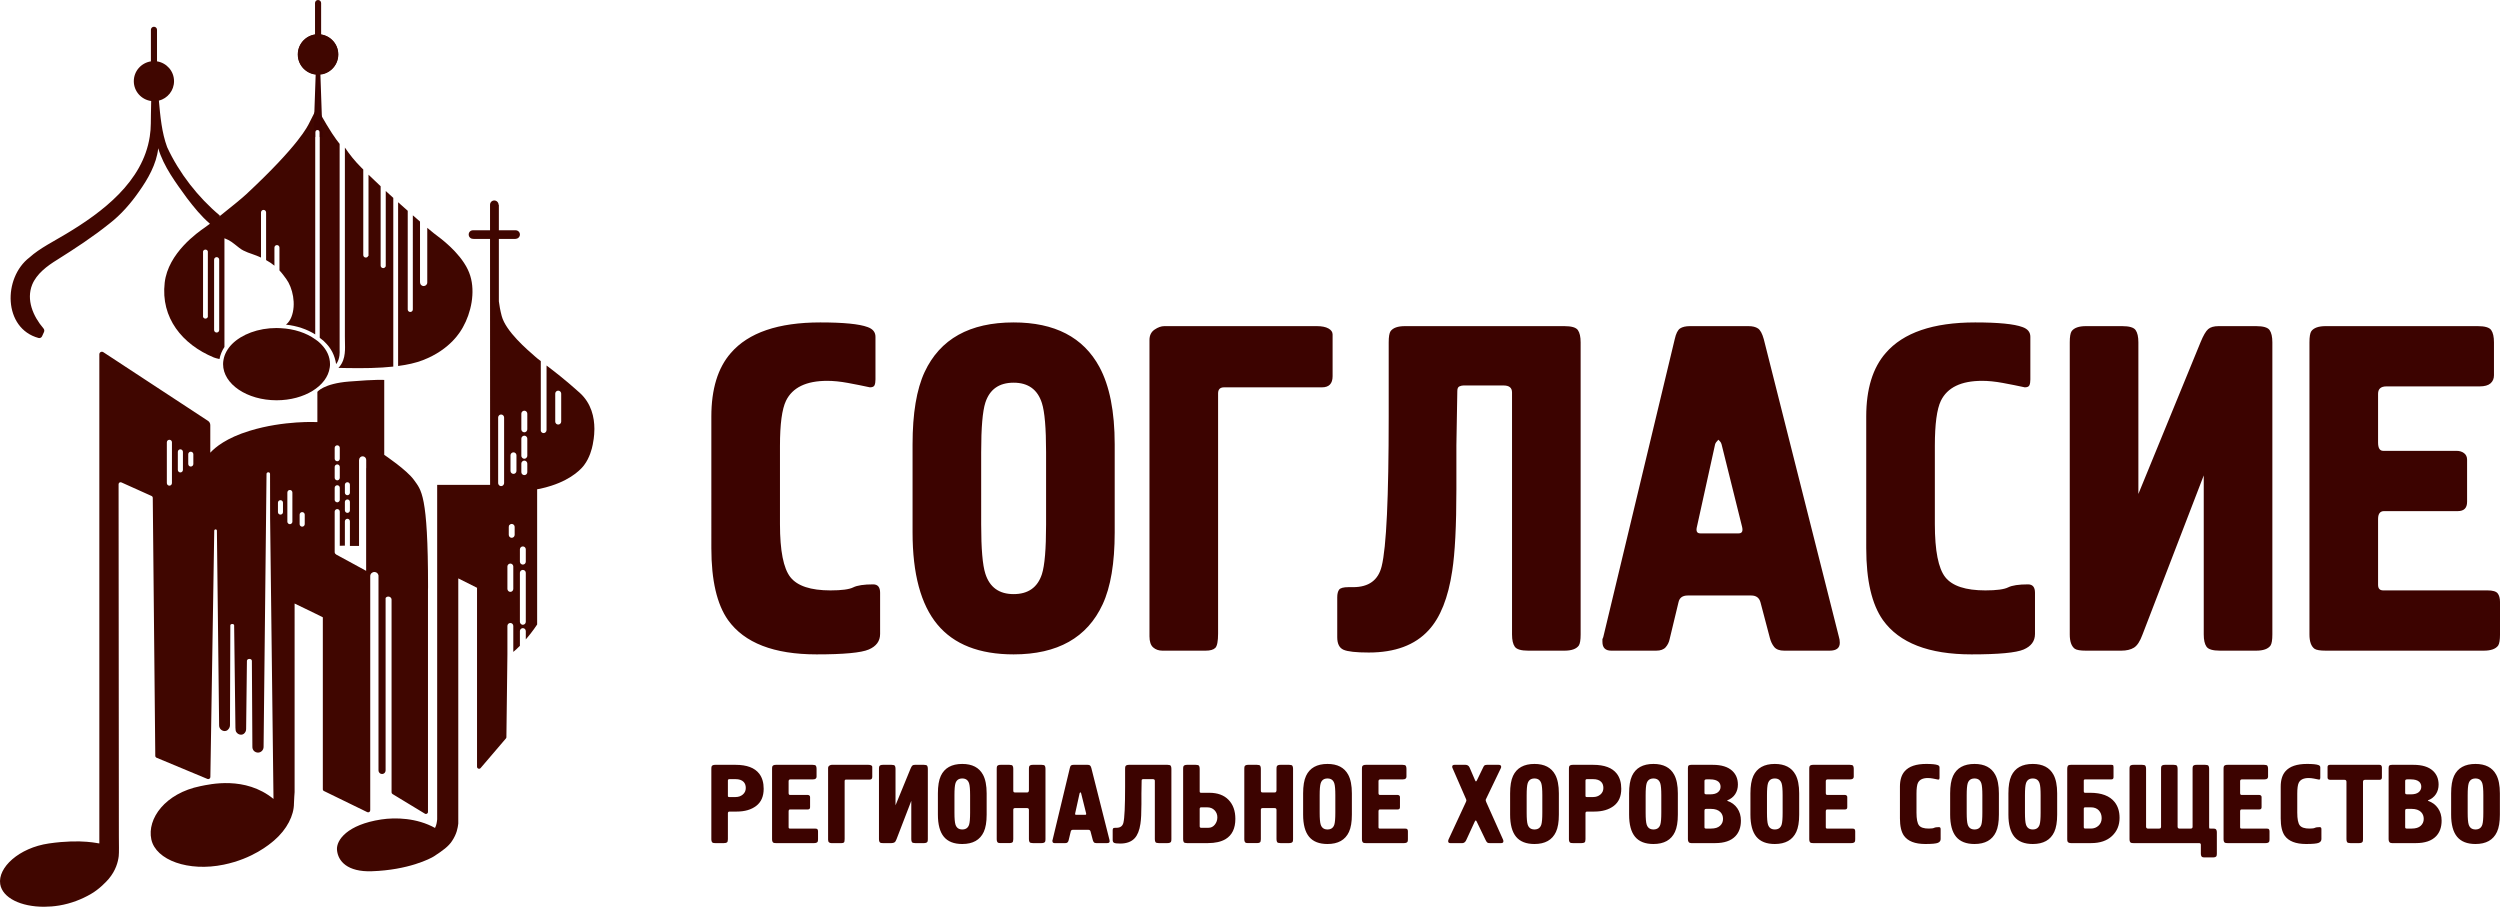 <?xml version="1.0" encoding="UTF-8"?> <!-- Generator: Adobe Illustrator 26.1.0, SVG Export Plug-In . SVG Version: 6.00 Build 0) --> <svg xmlns="http://www.w3.org/2000/svg" xmlns:xlink="http://www.w3.org/1999/xlink" id="Слой_1" x="0px" y="0px" viewBox="0 0 2757.058 1000" style="enable-background:new 0 0 2757.058 1000;" xml:space="preserve"> <style type="text/css"> .st0{fill-rule:evenodd;clip-rule:evenodd;fill:#400600;} .st1{fill-rule:evenodd;clip-rule:evenodd;fill:#3C0300;} </style> <g> <g> <path class="st0" d="M403.868,515.881c0,0.238,0,0.554-0.078,0.792v112.863l-7.843-4.277l-25.345-13.781v-0.157 c-0.871-0.398-1.504-1.347-1.504-2.457v-44.672c0-1.504,1.266-2.77,2.851-2.77c1.504,0,2.772,1.266,2.772,2.77v37.703l5.622-0.16 v-26.771c0-1.583,1.269-2.851,2.773-2.851c1.585,0,2.773,1.269,2.773,2.851v27.088h10.058v-94.887h0.078 c0-2.137,1.745-3.96,3.882-3.96c2.218,0,3.961,1.823,3.961,3.96V515.881L403.868,515.881z M369.098,537.899v13.307 c0,1.028,0.633,1.98,1.504,2.375c0.398,0.238,0.871,0.395,1.347,0.395s0.87-0.078,1.266-0.395 c0.871-0.395,1.506-1.347,1.506-2.375v-13.307c0-1.504-1.268-2.773-2.772-2.773C370.363,535.126,369.098,536.395,369.098,537.899 L369.098,537.899z M369.098,514.932v11.957c0,1.585,1.266,2.851,2.851,2.851c1.504,0,2.772-1.266,2.772-2.851v-11.957 c0-1.506-1.268-2.773-2.772-2.773C370.363,512.159,369.098,513.425,369.098,514.932L369.098,514.932z M369.098,493.863v11.961 c0,1.582,1.266,2.851,2.851,2.851c1.504,0,2.772-1.269,2.772-2.851v-11.961c0-1.506-1.268-2.772-2.772-2.772 C370.363,491.091,369.098,492.356,369.098,493.863L369.098,493.863z M380.343,553.581v9.187c0,1.586,1.269,2.851,2.773,2.851 c1.585,0,2.773-1.266,2.773-2.851v-9.187c0-1.582-1.188-2.773-2.773-2.773C381.612,550.808,380.343,551.999,380.343,553.581 L380.343,553.581z M380.343,534.572v8.792c0,1.506,1.269,2.772,2.773,2.772c1.585,0,2.773-1.266,2.773-2.772v-8.792 c0-1.504-1.188-2.771-2.773-2.771C381.612,531.801,380.343,533.068,380.343,534.572L380.343,534.572z M336.069,578.056 c0,1.504-1.266,2.772-2.851,2.772c-1.504,0-2.773-1.268-2.773-2.772v-10.535c0-1.504,1.269-2.772,2.773-2.772 c1.585,0,2.851,1.268,2.851,2.772V578.056L336.069,578.056z M322.445,575.283c0,0.398-0.078,0.792-0.316,1.187v0.238h-0.158 c-0.397,0.792-1.268,1.347-2.296,1.347c-1.031,0-1.902-0.555-2.297-1.347h-0.16v-0.238c-0.238-0.395-0.316-0.79-0.316-1.187 v-32.077c0-1.585,1.187-2.851,2.773-2.851c1.582,0,2.77,1.266,2.77,2.851V575.283L322.445,575.283z M312.071,564.749 c0,1.585-1.188,2.772-2.773,2.772c-1.583,0-2.771-1.187-2.771-2.772v-10.375c0-1.504,1.187-2.773,2.771-2.773 c1.585,0,2.773,1.269,2.773,2.773V564.749L312.071,564.749z M213.224,511.683c0,1.585-1.266,2.851-2.851,2.851 c-1.505,0-2.771-1.266-2.771-2.851V500.91c0-1.504,1.266-2.771,2.771-2.771c1.585,0,2.851,1.266,2.851,2.771V511.683 L213.224,511.683z M201.74,518.178c0,1.583-1.266,2.851-2.851,2.851c-1.504,0-2.772-1.269-2.772-2.851v-19.881 c0-1.504,1.268-2.773,2.772-2.773c1.586,0,2.851,1.269,2.851,2.773V518.178L201.74,518.178z M189.623,532.751 c0,0.395-0.081,0.793-0.238,1.11v0.157h-0.081c-0.474,0.952-1.426,1.585-2.454,1.585c-1.109,0-2.059-0.633-2.535-1.585h-0.078 v-0.157c-0.16-0.317-0.238-0.714-0.238-1.11v-44.988c0-1.583,1.266-2.771,2.851-2.771c1.504,0,2.773,1.187,2.773,2.771V532.751 L189.623,532.751z M456.617,529.423c-7.843-11.088-32.869-27.799-32.869-27.799v-82.61c0,0-7.684-0.793-38.653,1.742 c-28.275,2.218-35.087,11.405-35.087,11.405v33.345c0,0-36.75-2.059-74.61,9.584c-25.662,7.84-38.095,18.217-43.481,24.158 v-30.415c0-1.902-0.95-3.723-2.614-4.753l-115.399-75.718c-1.902-1.19-4.356,0.158-4.356,2.375v539.376 c0,0.555-18.454-5.307-55.682,0.079c-32.947,4.831-56.55,26.612-53.621,44.907c2.495,15.152,22.856,24.982,48.493,24.898 c5.323-0.017,10.871-0.463,16.533-1.373c13.385-2.219,25.107-7.05,34.535-12.437c9.741-5.464,17.819-14.257,20.116-16.948 c7.762-9.268,10.218-18.534,11.01-25.029c0.474-4.039,0.158-13.542,0.158-21.861c-0.078-66.53-0.317-353.721-0.317-388.334 c0-1.662,1.664-2.692,3.168-1.978l33.266,14.968c0.792,0.395,1.266,1.188,1.266,2.059l2.773,284.499 c0,0.871,0.554,1.664,1.347,2.059l56.234,23.443c1.505,0.554,3.09-0.474,3.168-2.058l4.277-271.747c0-1.821,2.93-1.98,2.93,0 l2.456,214.88c0.079,3.406,2.851,6.098,6.258,6.098c2.059-0.078,3.406-1.11,4.436-2.692c0.078-0.081,0.395-0.554,0.395-0.554 c0.476-0.952,0.871-1.902,0.871-3.09l0.394-110.014v-0.317c0.082-1.821,4.12-1.902,4.199,0c0,0,1.504,111.597,1.426,113.022 c0,0,0.078,2.297,0.238,2.932c0.157,0.79,0.476,1.426,0.554,1.583c1.109,1.902,3.168,3.167,5.464,3.167 c2.375-0.078,3.883-1.426,4.911-3.406c0.398-0.871,0.633-1.821,0.633-2.851l0.874-75.162c0-2.851,5.464-2.93,5.464,0l0.555,95.043 c0,1.663,0.711,3.168,1.742,4.277c1.188,1.109,2.771,1.823,4.515,1.823c3.406-0.081,6.098-2.851,6.098-6.339l3.246-300.971v-0.159 c0.16-2.219,3.883-2.297,3.883,0.159l0.078,48.946l3.723,309.449c-31.284-25.504-70.174-16.158-80.549-14.099 c-38.89,7.842-59.085,35.879-54.175,58.768c4.989,22.891,41.027,35.88,79.915,27.802c31.841-6.574,50.293-22.256,55.522-26.692 c14.178-12.198,21.859-27.643,21.859-40.79c0-2.851,0.714-12.515,0.714-12.515V665.576l23.522,11.405l7.604,3.801v189.613 c0,0.871,0.476,1.663,1.269,1.98l47.758,23.287c1.504,0.711,3.247-0.398,3.247-2.058V635.398v-0.159 c0.081-2.532,2.14-4.434,4.596-4.434c2.297,0,4.117,1.583,4.512,3.801v215.036c0,2.218,1.745,3.96,3.961,3.96 c2.139,0,3.882-1.742,3.882-3.96V659.475c0.633-0.95,1.742-1.583,3.008-1.583c1.823,0,3.566,1.426,3.566,3.246v212.662 c0,0.793,0.394,1.504,1.109,1.902l35.642,21.622c1.504,0.95,3.406-0.159,3.406-1.902V650.685c0.078-1.19,0.078-2.139,0.078-3.327 C472.061,544.632,464.457,540.593,456.617,529.423z"></path> <path class="st0" d="M241.738,363.968c0,1.585-1.266,2.773-2.771,2.773c-1.586,0-2.851-1.188-2.851-2.773v-77.54 c0-0.238,0-0.476,0.157-0.712v-0.554h0.159c0.474-0.952,1.426-1.585,2.535-1.585c1.028,0,1.98,0.633,2.454,1.585h0.159v0.554 c0.158,0.236,0.158,0.474,0.158,0.712V363.968L241.738,363.968z M229.223,349.633h-0.078c-0.395,1.028-1.426,1.742-2.613,1.742 c-1.11,0-2.14-0.714-2.535-1.742h-0.078V277.32c0.238-1.188,1.347-2.059,2.614-2.059c1.346,0,2.456,0.871,2.691,2.059V349.633 L229.223,349.633z M340.979,135.784c-1.582,3.008-10.534,23.603-69.541,78.568c-4.751,4.437-18.295,15.447-29.7,24.475 c0.397-0.634,0.714-1.11,0.714-1.11c-23.919-19.959-45.067-47.047-58.135-75.478c-5.941-16.08-7.524-33.9-9.108-51.245 c9.584-2.456,16.713-11.089,16.713-21.463c0-11.089-8.159-20.198-18.772-21.861V32.82c0-1.823-1.506-3.327-3.406-3.327 c-1.823,0-3.327,1.504-3.327,3.327v34.85c-10.691,1.663-18.85,10.772-18.85,21.861c0,11.245,8.395,20.433,19.167,21.859 c-0.634,24.474,0.081,28.434-1.583,39.285c-7.683,49.82-52.116,83.243-92.351,107.32c-12.357,7.526-29.306,15.921-40.235,25.9 c-29.434,22.462-29.099,78.245,9.965,88.851c1.535,0.42,3.19-0.413,3.848-1.871l2.146-4.719c0.602-1.331,0.357-2.867-0.592-3.976 c-11.502-13.401-19.176-31.524-12.436-48.266c4.988-12.041,16.315-20.514,27.642-27.485 c19.881-12.514,39.285-25.186,57.738-39.997c12.436-9.584,23.603-22.415,32.474-35.246c9.663-13.624,19.247-30.097,21.147-47.68 c5.941,20.198,19.564,38.255,31.684,54.968c7.918,10.296,15.363,19.642,25.343,28.275c-2.613,1.902-4.672,3.485-5.938,4.356 c-7.21,4.991-40.235,27.88-43.96,60.67c-4.512,38.731,19.407,68.037,54.175,82.451c1.347,0.554,3.327,1.109,6.257,1.742 c0.871-4.593,2.694-9.108,5.467-13.305V262.746c6.89,2.694,8.554,4.515,16.554,10.772c5.703,4.434,12.671,5.94,19.007,8.476 c1.742,0.633,3.248,1.426,4.753,2.059v-49.741c0-1.582,1.266-2.851,2.772-2.851c1.583,0,2.851,1.269,2.851,2.851v52.514 c3.723,2.058,6.652,4.039,9.188,6.176v-19.959c0-1.504,1.187-2.773,2.773-2.773c1.582,0,2.77,1.269,2.77,2.773v25.188 c2.933,3.087,5.229,6.335,7.604,9.582c6.812,9.347,11.168,27.72,5.543,41.82c-1.266,3.089-2.851,5.781-5.938,8.395 c11.879,1.268,23.127,4.991,32.235,10.772V122.555C345.892,126.2,343.595,130.714,340.979,135.784z"></path> <path class="st0" d="M370.682,401.59c-1.506-9.584-5.307-17.662-13.069-24.869c-0.081-0.078-0.081-0.159-0.159-0.238 c-0.395-0.394-0.711-0.714-0.95-0.87c-1.03-0.871-2.139-1.742-3.327-2.614c-0.157-0.159-0.395-0.317-0.554-0.476V124.448 c12.027,21.116,16.899,27.865,21.937,34.252v228.202C374.559,386.902,375.355,395.65,370.682,401.59z"></path> <path class="st0" d="M433.728,218.234v186.048c-15.209,1.663-32.95,1.98-53.066,1.585c-2.535-0.078-5.07-0.078-7.526-0.159 c0,0,2.946-2.272,5.277-8.323c1.83-4.775,2.131-10.622,2.099-14.432c-0.018-2.337-0.169-11.919-0.169-11.919V162.712 c5.229,7.761,11.089,15.049,17.744,21.701l2.535,2.535v94.331c0,1.585,1.266,2.773,2.771,2.773c1.268,0,2.297-0.714,2.613-1.823 h0.398v-89.578c3.879,3.803,8.395,8.08,13.385,12.752v87.521c0,1.504,1.266,2.772,2.771,2.772c1.19,0,2.218-0.714,2.616-1.742 h0.235V210.63C428.026,213.087,430.795,215.621,433.728,218.234z"></path> <path class="st0" d="M510.48,360.933c9.108-16.08,13.781-38.414,8.159-56.71c-6.022-20.04-27.407-37.383-35.722-43.562 c-3.168-2.297-6.257-4.831-9.266-7.367c-0.871-0.711-1.663-1.347-2.456-2.059v60.351c0,2.139-1.821,3.882-3.96,3.882 c-1.179,0-2.288-0.546-3.034-1.41c-0.135-0.158-0.269-0.341-0.379-0.524c-0.698-1.156-0.626-3.033-0.626-3.033v-66.158 c-2.773-2.378-5.307-4.674-7.92-6.892V341.29c0,1.583-1.266,2.771-2.851,2.771c-1.505,0-2.771-1.187-2.771-2.771V232.464 c-3.723-3.247-7.288-6.416-10.616-9.424v180.583c10.377-1.345,19.405-3.407,27.088-6.336 C497.489,385.248,508.421,364.496,510.48,360.933z"></path> <path class="st0" d="M363.949,401.59c0,1.266-0.078,2.614-0.317,3.801c-2.773,20.276-27.959,36.039-58.611,36.039 c-32.553,0-59.007-17.822-59.007-39.84c0-1.663,0.159-3.247,0.476-4.831c1.109-6.336,4.436-12.277,9.424-17.346 c10.613-10.613,28.673-17.663,49.106-17.663c1.506,0,2.932,0,4.358,0.16c15.047,0.711,28.513,5.227,38.254,12.277 c0.158,0.078,0.317,0.238,0.474,0.316c1.823,1.188,3.566,2.614,5.07,4.118c0.078,0.081,0.078,0.081,0.159,0.159 c0.395,0.317,0.712,0.634,0.95,0.95C360.464,385.986,363.949,393.512,363.949,401.59z"></path> <path class="st0" d="M618.904,464.953c0,1.822-1.504,3.248-3.327,3.248c-1.742,0-3.247-1.426-3.247-3.248v-30.889 c0-1.742,1.505-3.247,3.247-3.247c1.823,0,3.327,1.504,3.327,3.247V464.953L618.904,464.953z M581.521,473.507 c0,1.742-1.505,3.248-3.247,3.248c-1.823,0-3.327-1.506-3.327-3.248V456.16c0-1.742,1.504-3.247,3.327-3.247 c1.742,0,3.247,1.504,3.247,3.247V473.507L581.521,473.507z M581.521,502.653c0,0.714-0.238,1.347-0.714,1.902 c-0.474,0.793-1.504,1.347-2.532,1.347c-1.11,0-2.062-0.554-2.616-1.347c-0.474-0.554-0.711-1.188-0.711-1.902v-18.929 c0-1.742,1.504-3.247,3.327-3.247c1.742,0,3.247,1.504,3.247,3.247V502.653L581.521,502.653z M581.521,520.713 c0,1.821-1.505,3.247-3.247,3.247c-1.823,0-3.327-1.426-3.327-3.247v-9.506c0-1.742,1.504-3.247,3.327-3.247 c1.742,0,3.247,1.504,3.247,3.247V520.713L581.521,520.713z M579.857,619.4c0,1.82-1.426,3.246-3.247,3.246 c-1.742,0-3.249-1.426-3.249-3.246v-13.545c0-1.821,1.507-3.247,3.249-3.247c1.821,0,3.247,1.426,3.247,3.247V619.4L579.857,619.4 z M579.857,685.692c0,1.823-1.426,3.327-3.247,3.327c-1.187,0-2.218-0.711-2.773-1.742c0,0-0.078,0-0.078-0.078 c-0.238-0.398-0.398-0.952-0.398-1.506v-53.937c0-0.555,0.16-1.11,0.398-1.505v-0.159h0.078c0.555-0.95,1.586-1.582,2.773-1.582 c1.821,0,3.247,1.426,3.247,3.247V685.692L579.857,685.692z M569.561,519.365c0,1.821-1.504,3.247-3.246,3.247 c-1.823,0-3.327-1.426-3.327-3.247v-17.265c0-1.823,1.504-3.249,3.327-3.249c1.742,0,3.246,1.426,3.246,3.249V519.365 L569.561,519.365z M567.581,589.856c0,1.742-1.426,3.249-3.247,3.249c-1.823,0-3.248-1.506-3.248-3.249v-8.792 c0-0.474,0.081-0.871,0.238-1.266v-0.554h0.398c0.552-0.871,1.504-1.426,2.613-1.426c1.821,0,3.247,1.504,3.247,3.247V589.856 L567.581,589.856z M566.076,649.417c0,1.823-1.426,3.327-3.249,3.327c-1.821,0-3.247-1.504-3.247-3.327v-24.631 c0-0.554,0.16-1.109,0.395-1.504c0.554-1.03,1.586-1.745,2.851-1.745c1.269,0,2.297,0.714,2.851,1.745 c0.238,0.395,0.398,0.95,0.398,1.504V649.417L566.076,649.417z M555.938,532.751c0,0.714-0.238,1.426-0.712,1.98 c-0.554,0.793-1.506,1.347-2.613,1.347c-1.03,0-1.98-0.554-2.535-1.347c-0.476-0.554-0.714-1.266-0.714-1.98v-72.314 c0-1.821,1.504-3.325,3.249-3.325c1.821,0,3.325,1.504,3.325,3.325V532.751L555.938,532.751z M639.259,433.114 c-16.234-14.576-27.959-23.525-36.513-30.02v71.205c0,1.821-1.504,3.327-3.247,3.327c-1.504,0-2.691-1.03-3.089-2.378v-0.078 v-76.907l-0.157-0.157c-2.219-1.664-4.277-3.168-5.941-4.753c-8.713-7.604-32.395-27.72-36.989-44.75 c-1.663-6.257-2.613-11.801-3.167-16.237v-68.827h18.454v-0.16c2.614,0,4.751-2.137,4.751-4.751c0-2.615-2.137-4.674-4.751-4.674 h-18.454v-28.116h-0.317c0-2.615-2.14-4.753-4.753-4.753c-2.614,0-4.672,2.138-4.672,4.753v28.116h-18.85 c-2.613,0-4.674,2.058-4.674,4.674c0,2.614,2.061,4.751,4.674,4.751h0.474v0.16h18.377l0.078,271.192h-58.374v368.93 c-0.316,3.008-0.711,6.179-2.375,9.425c-19.959-11.089-43.403-11.8-59.402-9.347c-37.226,5.703-49.581,22.654-48.71,33.504 c1.028,12.672,11.722,24.472,38.254,23.601c40.633-1.345,64.869-14.018,68.592-16.394c10.215-6.652,16.078-11.011,19.959-16.87 c5.464-8.159,6.335-14.494,6.968-19.326v-270.4l20.674,10.375v197.375c0,2.058,2.613,3.01,3.958,1.426l27.88-32.631 c0.398-0.398,0.554-0.871,0.554-1.426l1.109-91.086v-31.6c0-1.745,1.426-3.249,3.247-3.249c1.823,0,3.249,1.504,3.249,3.249v28.67 c2.535-2.137,4.989-4.355,7.285-6.733v-16.234c0-0.554,0.16-1.11,0.398-1.506c0.554-1.029,1.664-1.742,2.851-1.742 c1.821,0,3.247,1.426,3.247,3.249v9.187c7.526-8.635,12.514-16.475,12.514-16.475V539.563c1.11-0.238,2.219-0.395,3.247-0.555 c4.515-0.95,8.554-2.139,12.357-3.327c24.236-7.761,34.216-20.038,36.196-22.729c6.098-8.08,8.633-17.979,9.504-22.575 c0.445-2.413,1.805-8.868,1.837-17.03v-0.638C655.451,460.608,652.404,444.955,639.259,433.114z"></path> <path class="st0" d="M347.728,81.896c-10.772-1.426-19.166-10.613-19.166-21.859c0-11.089,8.159-20.198,18.85-21.861V3.327 c0-1.822,1.504-3.327,3.327-3.327c1.899,0,3.406,1.505,3.406,3.327v34.85c10.612,1.663,18.771,10.772,18.771,21.861 c0,10.374-7.128,19.007-16.713,21.463c0.292,3.172-2.4-11.127-4.468-10.961C349.41,70.726,347.652,85.01,347.728,81.896z"></path> <path class="st1" d="M348.271,78.201h4.933l2.542,72.924h-3.123v-5.249c0-1.372-1.121-2.495-2.494-2.495 c-1.374,0-2.495,1.123-2.495,2.495v5.249h-1.906L348.271,78.201z"></path> <path class="st0" d="M350.739,37.698c12.359,0,22.379,10.02,22.379,22.38c0,12.359-10.02,22.379-22.379,22.379 c-12.36,0-22.38-10.02-22.38-22.379C328.359,47.718,338.379,37.698,350.739,37.698z"></path> </g> <path class="st1" d="M965.488,371.427v47.037c0,2.729-0.341,4.859-1.021,6.393c-0.683,1.533-2.387,2.301-5.115,2.301 c-7.84-1.704-15.933-3.325-24.285-4.858s-15.936-2.301-22.752-2.301c-23.179,0-38.347,7.33-45.505,21.986 c-4.432,9.203-6.648,25.734-6.648,49.596v86.409c0,29.314,3.834,48.827,11.503,58.542c7.67,9.714,22.411,14.573,44.227,14.573 c12.272,0,20.621-1.11,25.054-3.326c4.431-2.213,11.76-3.323,21.984-3.323c5.114,0,7.669,3.069,7.669,9.203v45.507 c0,7.84-4.174,13.549-12.526,17.128c-8.352,3.579-27.525,5.368-57.52,5.368c-47.038,0-79.59-12.613-97.657-37.835 c-12.272-17.384-18.405-43.803-18.405-79.252V459.369c0-30.336,7.158-53.686,21.472-70.048 c19.429-22.496,52.323-33.745,98.68-33.745c25.566,0,42.947,1.704,52.152,5.113C962.593,362.733,965.488,366.312,965.488,371.427 L965.488,371.427z M1006.393,587.191v-97.145c0-34.085,4.43-60.675,13.294-79.763c17.043-36.47,49.765-54.707,98.166-54.707 c45.336,0,76.865,16.36,94.589,49.083c11.248,20.795,16.873,49.256,16.873,85.387v97.145c0,33.744-4.43,60.163-13.293,79.251 c-17.043,36.811-49.766,55.219-98.169,55.219c-37.836,0-65.87-10.992-84.108-32.979 C1015.51,666.698,1006.393,632.866,1006.393,587.191L1006.393,587.191z M1153.645,578.5v-79.763 c0-26.587-1.533-44.651-4.603-54.195c-4.771-15-15.168-22.499-31.189-22.499c-16.019,0-26.417,7.328-31.187,21.987 c-3.069,9.544-4.603,27.779-4.603,54.707V578.5c0,26.587,1.533,44.651,4.603,54.195c4.77,14.998,15.168,22.499,31.187,22.499 c16.021,0,26.418-7.33,31.189-21.986C1152.111,623.664,1153.645,605.429,1153.645,578.5L1153.645,578.5z M1284.024,359.667h168.215 c5.454,0,9.715,0.851,12.782,2.557c3.069,1.704,4.603,3.92,4.603,6.645v46.016c0,8.181-3.92,12.272-11.76,12.272H1349.98 c-4.43,0-6.646,2.214-6.646,6.646v264.85c0,8.52-1.024,13.805-3.069,15.85c-2.045,2.046-5.624,3.067-10.736,3.067h-47.55 c-4.091,0-7.499-1.192-10.227-3.578c-2.725-2.386-4.091-6.477-4.091-12.272V375.005c0-5.112,1.875-8.947,5.624-11.504 C1277.035,360.944,1280.616,359.667,1284.024,359.667L1284.024,359.667z M1549.385,359.667h175.884 c7.84,0,12.782,1.448,14.827,4.347c2.046,2.896,3.068,7.413,3.068,13.549v322.112c0,6.136-0.68,10.227-2.043,12.272 c-2.728,3.75-8.011,5.624-15.851,5.624h-39.88c-7.84,0-12.784-1.448-14.829-4.347c-2.046-2.896-3.067-7.413-3.067-13.549V432.782 c0-5.114-3.067-7.669-9.288-7.669h-44.313c-1.362,0-2.896,0.341-4.431,1.022c-1.533,0.682-2.299,2.386-2.299,5.114l-1.023,59.819 v48.574c0,40.221-1.534,70.216-4.603,89.987c-4.429,29.654-13.122,51.47-26.075,65.446c-14.998,16.36-36.984,24.542-65.955,24.542 c-13.976,0-23.264-1.024-27.867-3.067c-4.603-2.046-6.902-6.648-6.902-13.806v-43.971c0-3.749,0.68-6.563,2.046-8.438 c1.362-1.875,4.856-2.811,10.309-2.811h5.197c17.216,0,27.697-7.669,31.446-23.008c5.197-20.795,7.754-75.843,7.754-165.148 v-81.806c0-6.136,0.683-10.227,2.046-12.272C1536.263,361.541,1541.546,359.667,1549.385,359.667L1549.385,359.667z M1863.83,359.667h64.422c4.431,0,7.925,0.851,10.483,2.557c2.555,1.704,4.686,5.623,6.389,11.758l82.83,328.25 c0.682,2.045,1.021,4.261,1.021,6.648c0,5.795-3.749,8.691-11.248,8.691h-50.107c-5.112,0-8.776-1.362-10.992-4.09 c-2.216-2.726-3.835-6.137-4.856-10.227l-10.227-38.856c-1.363-5.115-4.771-7.67-10.227-7.67h-70.046 c-5.795,0-9.203,2.555-10.227,7.67l-9.715,40.392c-0.68,3.408-2.128,6.389-4.344,8.947c-2.215,2.557-5.709,3.834-10.483,3.834 h-49.595c-6.477,0-9.714-3.237-9.714-9.714c0-1.022,0-2.046,0-3.067c0.682-1.365,1.023-2.216,1.023-2.557l78.737-328.25 c1.365-6.134,3.325-10.054,5.88-11.758C1855.393,360.517,1859.057,359.667,1863.83,359.667L1863.83,359.667z M1875.079,588.215 h42.438c3.749,0,4.942-2.557,3.578-7.669l-22.496-90.499c-0.341-1.362-0.939-2.471-1.792-3.323 c-0.851-0.853-1.449-1.45-1.789-1.792c-2.046,2.045-3.238,3.752-3.579,5.114l-19.939,90.499 C1870.135,585.658,1871.329,588.215,1875.079,588.215L1875.079,588.215z M2239.118,371.427v47.037c0,2.729-0.341,4.859-1.021,6.393 c-0.683,1.533-2.386,2.301-5.115,2.301c-7.84-1.704-15.933-3.325-24.285-4.858s-15.936-2.301-22.752-2.301 c-23.179,0-38.347,7.33-45.505,21.986c-4.431,9.203-6.647,25.734-6.647,49.596v86.409c0,29.314,3.834,48.827,11.504,58.542 c7.67,9.714,22.411,14.573,44.227,14.573c12.272,0,20.621-1.11,25.054-3.326c4.432-2.213,11.76-3.323,21.984-3.323 c5.114,0,7.669,3.069,7.669,9.203v45.507c0,7.84-4.174,13.549-12.526,17.128c-8.351,3.579-27.525,5.368-57.52,5.368 c-47.038,0-79.59-12.613-97.657-37.835c-12.272-17.384-18.405-43.803-18.405-79.252V459.369c0-30.336,7.158-53.686,21.472-70.048 c19.429-22.496,52.323-33.745,98.681-33.745c25.565,0,42.947,1.704,52.152,5.113 C2236.223,362.733,2239.118,366.312,2239.118,371.427L2239.118,371.427z M2339.333,717.57h-38.859 c-6.136,0-10.227-0.682-12.272-2.045c-3.75-2.728-5.624-8.011-5.624-15.851V377.563c0-6.136,0.682-10.227,2.045-12.272 c2.728-3.749,8.01-5.624,15.851-5.624h39.881c7.84,0,12.781,1.448,14.827,4.347c2.045,2.896,3.068,7.413,3.068,13.549v167.191 l68.513-167.191c3.067-7.501,5.879-12.357,8.437-14.573c2.555-2.216,6.39-3.323,11.504-3.323h41.414 c7.84,0,12.781,1.448,14.827,4.347c2.045,2.896,3.069,7.413,3.069,13.549v322.112c0,6.136-0.683,10.227-2.046,12.272 c-2.728,3.75-8.011,5.624-15.85,5.624h-39.88c-7.84,0-12.784-1.448-14.827-4.347c-2.045-2.896-3.069-7.413-3.069-13.549V524.302 l-67.491,175.372c-2.726,7.499-5.88,12.357-9.459,14.573C2349.813,716.464,2345.127,717.57,2339.333,717.57L2339.333,717.57z M2546.916,699.674V377.563c0-6.136,0.683-10.227,2.046-12.272c2.728-3.749,8.011-5.624,15.85-5.624h167.703 c7.84,0,12.783,1.448,14.829,4.347c2.045,2.896,3.067,7.413,3.067,13.549v36.301c0,3.749-1.278,6.731-3.835,8.947 c-2.557,2.216-6.562,3.323-12.016,3.323h-102.769c-6.136,0-9.203,2.728-9.203,8.181v53.686c0,6.136,1.875,9.203,5.624,9.203h80.784 c3.408,0,6.219,0.853,8.435,2.557c2.216,1.704,3.325,4.091,3.325,7.158v46.528c0,6.816-3.41,10.224-10.227,10.224h-81.296 c-4.43,0-6.646,2.899-6.646,8.693v72.603c0,4.09,1.875,6.136,5.624,6.136h115.041c5.794,0,9.544,1.106,11.248,3.323 c1.704,2.216,2.557,5.368,2.557,9.458v35.79c0,6.136-0.682,10.227-2.045,12.272c-2.728,3.75-8.011,5.624-15.851,5.624h-174.35 c-6.136,0-10.227-0.682-12.272-2.045C2548.79,712.798,2546.916,707.515,2546.916,699.674z"></path> <g> <path class="st1" d="M788.8,843.471h22.445c12.333,0,21.006,3.247,26.022,9.741c3.289,4.277,4.933,9.827,4.933,16.65 c0,8.385-2.732,14.676-8.199,18.868c-5.47,4.194-12.642,6.291-21.522,6.291h-7.892c-1.235,0-1.85,0.615-1.85,1.85v28.61 c0,1.892-0.35,3.084-1.049,3.576c-0.698,0.494-1.789,0.741-3.269,0.741H788.8c-1.479,0-2.467-0.164-2.961-0.494 c-0.903-0.658-1.357-1.931-1.357-3.823v-77.693c0-1.482,0.164-2.468,0.494-2.961C785.635,843.922,786.908,843.471,788.8,843.471 L788.8,843.471z M804.092,878.989h7.153c3.125,0,5.777-0.925,7.955-2.775c2.177-1.85,3.269-4.254,3.269-7.214 c0-2.797-0.782-5.015-2.344-6.661c-1.973-2.055-4.975-3.083-9.003-3.083h-6.782c-1.068,0-1.603,0.535-1.603,1.603v16.897 C802.736,878.578,803.188,878.989,804.092,878.989L804.092,878.989z M851.449,925.482v-77.693c0-1.482,0.164-2.468,0.494-2.961 c0.658-0.905,1.931-1.356,3.823-1.356h40.448c1.891,0,3.083,0.35,3.577,1.048c0.492,0.699,0.739,1.788,0.739,3.27v8.756 c0,0.902-0.308,1.623-0.925,2.157c-0.615,0.535-1.583,0.802-2.896,0.802h-24.786c-1.482,0-2.221,0.657-2.221,1.974v12.947 c0,1.482,0.451,2.22,1.356,2.22h19.483c0.822,0,1.5,0.207,2.034,0.618c0.535,0.411,0.802,0.985,0.802,1.727v11.221 c0,1.646-0.821,2.468-2.465,2.468h-19.607c-1.068,0-1.603,0.698-1.603,2.096v17.512c0,0.986,0.451,1.479,1.356,1.479h27.746 c1.399,0,2.303,0.268,2.714,0.802c0.411,0.535,0.615,1.296,0.615,2.281v8.633c0,1.482-0.163,2.467-0.491,2.961 c-0.658,0.905-1.933,1.356-3.824,1.356h-42.051c-1.479,0-2.467-0.164-2.961-0.494 C851.903,928.647,851.449,927.374,851.449,925.482L851.449,925.482z M917.18,843.471h40.574c1.316,0,2.344,0.206,3.083,0.617 c0.741,0.411,1.111,0.946,1.111,1.603v11.098c0,1.973-0.947,2.961-2.838,2.961h-26.021c-1.069,0-1.603,0.534-1.603,1.603v63.883 c0,2.054-0.247,3.329-0.741,3.821c-0.492,0.494-1.356,0.741-2.588,0.741h-11.47c-0.986,0-1.807-0.288-2.466-0.865 c-0.657-0.574-0.988-1.56-0.988-2.959v-78.804c0-1.232,0.454-2.157,1.356-2.774C915.493,843.779,916.358,843.471,917.18,843.471 L917.18,843.471z M983.034,929.799h-9.371c-1.479,0-2.467-0.164-2.961-0.494c-0.902-0.658-1.356-1.931-1.356-3.823v-77.693 c0-1.482,0.164-2.468,0.494-2.961c0.657-0.905,1.931-1.356,3.823-1.356h9.618c1.893,0,3.085,0.35,3.577,1.048 c0.493,0.699,0.741,1.788,0.741,3.27v40.327l16.524-40.327c0.741-1.81,1.419-2.982,2.036-3.516 c0.615-0.535,1.54-0.802,2.775-0.802h9.986c1.891,0,3.083,0.35,3.577,1.048c0.493,0.699,0.741,1.788,0.741,3.27v77.693 c0,1.482-0.166,2.467-0.494,2.961c-0.657,0.905-1.933,1.356-3.823,1.356h-9.616c-1.892,0-3.084-0.351-3.576-1.049 c-0.494-0.699-0.741-1.787-0.741-3.269v-42.301l-16.279,42.301c-0.657,1.809-1.416,2.981-2.281,3.516 C985.562,929.531,984.433,929.799,983.034,929.799L983.034,929.799z M1034.338,898.351v-23.432c0-8.222,1.068-14.634,3.205-19.239 c4.111-8.797,12.002-13.195,23.678-13.195c10.936,0,18.54,3.945,22.814,11.839c2.714,5.016,4.071,11.879,4.071,20.595v23.432 c0,8.138-1.069,14.51-3.206,19.115c-4.111,8.879-12.005,13.318-23.679,13.318c-9.127,0-15.889-2.652-20.287-7.954 C1036.536,917.527,1034.338,909.368,1034.338,898.351L1034.338,898.351z M1069.854,896.254v-19.239 c0-6.412-0.368-10.77-1.109-13.073c-1.152-3.617-3.66-5.426-7.523-5.426c-3.864,0-6.372,1.769-7.521,5.303 c-0.741,2.303-1.112,6.702-1.112,13.197v19.239c0,6.412,0.371,10.77,1.112,13.073c1.149,3.617,3.657,5.427,7.521,5.427 c3.864,0,6.371-1.769,7.523-5.303C1069.485,907.148,1069.854,902.75,1069.854,896.254L1069.854,896.254z M1103.524,843.471h9.619 c1.892,0,3.084,0.35,3.576,1.048c0.494,0.699,0.741,1.788,0.741,3.27v23.801c0,0.741,0.103,1.316,0.307,1.727 c0.207,0.41,0.721,0.617,1.542,0.617h13.442c0.411,0,0.699-0.043,0.865-0.124c0.738-0.41,1.109-1.235,1.109-2.467v-23.554 c0-1.482,0.164-2.468,0.494-2.961c0.657-0.905,1.931-1.356,3.823-1.356h9.619c1.891,0,3.083,0.35,3.576,1.048 c0.494,0.699,0.741,1.788,0.741,3.27v77.693c0,1.482-0.166,2.467-0.494,2.961c-0.657,0.905-1.932,1.356-3.823,1.356h-9.619 c-1.892,0-3.085-0.351-3.576-1.049c-0.494-0.699-0.741-1.787-0.741-3.269v-32.31c0-1.316-0.657-1.973-1.974-1.973h-13.442 c-1.235,0-1.849,0.617-1.849,1.849v32.434c0,1.892-0.351,3.084-1.049,3.576c-0.699,0.494-1.789,0.741-3.269,0.741h-9.619 c-1.479,0-2.467-0.164-2.961-0.494c-0.902-0.658-1.356-1.931-1.356-3.823v-77.693c0-1.482,0.164-2.468,0.494-2.961 C1100.358,843.922,1101.631,843.471,1103.524,843.471L1103.524,843.471z M1183.929,843.471h15.539c1.071,0,1.913,0.206,2.53,0.617 c0.615,0.411,1.129,1.356,1.541,2.836l19.98,79.175c0.163,0.494,0.246,1.028,0.246,1.603c0,1.399-0.905,2.097-2.714,2.097h-12.086 c-1.232,0-2.117-0.328-2.651-0.986c-0.535-0.657-0.925-1.482-1.172-2.467l-2.465-9.374c-0.33-1.232-1.152-1.849-2.468-1.849 h-16.894c-1.399,0-2.221,0.617-2.468,1.849l-2.344,9.744c-0.164,0.821-0.514,1.54-1.049,2.158 c-0.535,0.617-1.377,0.925-2.528,0.925h-11.962c-1.563,0-2.341-0.782-2.341-2.344c0-0.247,0-0.491,0-0.738 c0.164-0.33,0.245-0.535,0.245-0.618l18.994-79.175c0.328-1.48,0.802-2.424,1.416-2.836 C1181.895,843.677,1182.78,843.471,1183.929,843.471L1183.929,843.471z M1186.643,898.599h10.235c0.905,0,1.193-0.618,0.863-1.85 l-5.425-21.829c-0.082-0.328-0.227-0.596-0.433-0.802c-0.204-0.204-0.348-0.351-0.431-0.432c-0.494,0.494-0.781,0.905-0.864,1.233 l-4.809,21.829C1185.451,897.981,1185.739,898.599,1186.643,898.599L1186.643,898.599z M1245.098,843.471h42.425 c1.892,0,3.084,0.35,3.576,1.048c0.494,0.699,0.741,1.788,0.741,3.27v77.693c0,1.482-0.164,2.467-0.494,2.961 c-0.658,0.905-1.931,1.356-3.823,1.356h-9.619c-1.891,0-3.083-0.351-3.577-1.049c-0.493-0.699-0.741-1.787-0.741-3.269v-64.375 c0-1.232-0.739-1.85-2.241-1.85h-10.687c-0.33,0-0.7,0.083-1.068,0.247c-0.371,0.164-0.554,0.575-0.554,1.232l-0.247,14.429 v11.716c0,9.703-0.371,16.937-1.111,21.706c-1.069,7.153-3.166,12.416-6.289,15.785c-3.617,3.948-8.92,5.92-15.909,5.92 c-3.372,0-5.611-0.247-6.722-0.741c-1.11-0.494-1.664-1.603-1.664-3.33v-10.606c0-0.904,0.164-1.582,0.492-2.034 c0.33-0.454,1.172-0.678,2.488-0.678h1.255c4.152,0,6.679-1.85,7.585-5.55c1.252-5.016,1.87-18.294,1.87-39.835v-19.73 c0-1.482,0.164-2.468,0.494-2.961C1241.934,843.922,1243.207,843.471,1245.098,843.471L1245.098,843.471z M1304.785,925.482 v-77.693c0-1.482,0.166-2.468,0.494-2.961c0.657-0.905,1.933-1.356,3.823-1.356h9.621c1.89,0,3.083,0.35,3.576,1.048 c0.492,0.699,0.739,1.788,0.739,3.27v25.033c0,0.988,0.493,1.482,1.479,1.482h9.127c9.127,0,16.196,2.588,21.211,7.768 c5.016,5.179,7.524,12.169,7.524,20.965c0,10.525-3.576,17.966-10.729,22.323c-4.933,2.959-11.471,4.439-19.609,4.439h-22.939 c-1.891,0-3.083-0.351-3.576-1.049C1305.032,928.052,1304.785,926.964,1304.785,925.482L1304.785,925.482z M1323.038,892.06 v19.117c0,1.149,0.535,1.727,1.603,1.727h8.017c2.876,0,5.24-1.152,7.09-3.475c1.85-2.321,2.775-4.993,2.775-8.056 c0-3.062-1.029-5.673-3.083-7.811c-2.057-2.159-4.809-3.228-8.262-3.228h-6.414 C1323.613,890.334,1323.038,890.911,1323.038,892.06L1323.038,892.06z M1376.562,843.471h9.618c1.893,0,3.085,0.35,3.577,1.048 c0.494,0.699,0.741,1.788,0.741,3.27v23.801c0,0.741,0.104,1.316,0.308,1.727c0.207,0.41,0.721,0.617,1.542,0.617h13.442 c0.411,0,0.699-0.043,0.865-0.124c0.738-0.41,1.109-1.235,1.109-2.467v-23.554c0-1.482,0.164-2.468,0.494-2.961 c0.657-0.905,1.93-1.356,3.823-1.356h9.619c1.89,0,3.082,0.35,3.576,1.048c0.494,0.699,0.741,1.788,0.741,3.27v77.693 c0,1.482-0.166,2.467-0.494,2.961c-0.658,0.905-1.933,1.356-3.823,1.356h-9.619c-1.893,0-3.085-0.351-3.577-1.049 c-0.493-0.699-0.741-1.787-0.741-3.269v-32.31c0-1.316-0.658-1.973-1.974-1.973h-13.442c-1.235,0-1.85,0.617-1.85,1.849v32.434 c0,1.892-0.35,3.084-1.048,3.576c-0.699,0.494-1.79,0.741-3.27,0.741h-9.618c-1.479,0-2.467-0.164-2.961-0.494 c-0.903-0.658-1.356-1.931-1.356-3.823v-77.693c0-1.482,0.164-2.468,0.493-2.961 C1373.396,843.922,1374.669,843.471,1376.562,843.471L1376.562,843.471z M1437.113,898.351v-23.432 c0-8.222,1.068-14.634,3.206-19.239c4.111-8.797,12.002-13.195,23.677-13.195c10.936,0,18.541,3.945,22.815,11.839 c2.714,5.016,4.07,11.879,4.07,20.595v23.432c0,8.138-1.068,14.51-3.206,19.115c-4.111,8.879-12.005,13.318-23.679,13.318 c-9.127,0-15.889-2.652-20.287-7.954C1439.311,917.527,1437.113,909.368,1437.113,898.351L1437.113,898.351z M1472.629,896.254 v-19.239c0-6.412-0.368-10.77-1.109-13.073c-1.152-3.617-3.659-5.426-7.524-5.426c-3.864,0-6.371,1.769-7.521,5.303 c-0.741,2.303-1.111,6.702-1.111,13.197v19.239c0,6.412,0.371,10.77,1.111,13.073c1.15,3.617,3.658,5.427,7.521,5.427 c3.864,0,6.372-1.769,7.524-5.303C1472.261,907.148,1472.629,902.75,1472.629,896.254L1472.629,896.254z M1501.982,925.482 v-77.693c0-1.482,0.164-2.468,0.494-2.961c0.658-0.905,1.931-1.356,3.824-1.356h40.45c1.891,0,3.083,0.35,3.577,1.048 c0.492,0.699,0.739,1.788,0.739,3.27v8.756c0,0.902-0.308,1.623-0.925,2.157c-0.615,0.535-1.583,0.802-2.896,0.802h-24.788 c-1.482,0-2.221,0.657-2.221,1.974v12.947c0,1.482,0.452,2.22,1.356,2.22h19.486c0.822,0,1.5,0.207,2.034,0.618 c0.535,0.411,0.802,0.985,0.802,1.727v11.221c0,1.646-0.821,2.468-2.465,2.468h-19.609c-1.068,0-1.603,0.698-1.603,2.096v17.512 c0,0.986,0.452,1.479,1.356,1.479h27.748c1.399,0,2.303,0.268,2.714,0.802c0.411,0.535,0.615,1.296,0.615,2.281v8.633 c0,1.482-0.164,2.467-0.492,2.961c-0.658,0.905-1.933,1.356-3.824,1.356h-42.053c-1.479,0-2.468-0.164-2.961-0.494 C1502.435,928.647,1501.982,927.374,1501.982,925.482L1501.982,925.482z M1604.093,843.471h12.209 c0.824,0,1.646,0.227,2.467,0.678c0.822,0.453,1.479,1.255,1.974,2.405l6.042,14.059c0.413,0.822,0.74,1.235,0.988,1.235 c0.575-0.493,0.863-0.824,0.863-0.988l7.4-15.292c0.246-0.493,0.493-0.864,0.741-1.111c0.658-0.657,1.643-0.985,2.959-0.985 h13.073c1.807,0,2.713,0.741,2.713,2.22c0,0.575-0.164,1.15-0.494,1.727l-16.401,34.16c-0.166,0.33-0.207,0.741-0.124,1.235 c0.081,0.492,0.247,1.026,0.492,1.603l18.5,41.312c0.328,0.658,0.494,1.316,0.494,1.974c0,1.399-0.822,2.097-2.467,2.097h-12.58 c-1.149,0-1.931-0.124-2.342-0.371c-0.824-0.494-1.562-1.479-2.22-2.959l-9.988-20.718c-0.413-0.658-0.701-0.988-0.865-0.988 c-0.328,0.082-0.698,0.493-1.109,1.235l-9.25,20.1c-0.493,1.068-0.945,1.81-1.356,2.221c-0.904,0.985-1.973,1.48-3.208,1.48 h-13.194c-1.563,0-2.344-0.741-2.344-2.221c0-0.492,0.166-1.149,0.493-1.973l18.992-40.943c0.41-0.824,0.617-1.522,0.617-2.097 c0-0.33-0.083-0.657-0.247-0.988c-0.163-0.328-0.287-0.615-0.37-0.862l-14.674-33.669c-0.247-0.493-0.371-0.985-0.371-1.479 C1601.504,844.169,1602.366,843.471,1604.093,843.471L1604.093,843.471z M1665.387,898.351v-23.432 c0-8.222,1.068-14.634,3.206-19.239c4.111-8.797,12.002-13.195,23.677-13.195c10.936,0,18.54,3.945,22.813,11.839 c2.714,5.016,4.07,11.879,4.07,20.595v23.432c0,8.138-1.068,14.51-3.206,19.115c-4.111,8.879-12.002,13.318-23.677,13.318 c-9.127,0-15.889-2.652-20.287-7.954C1667.585,917.527,1665.387,909.368,1665.387,898.351L1665.387,898.351z M1700.903,896.254 v-19.239c0-6.412-0.368-10.77-1.109-13.073c-1.152-3.617-3.66-5.426-7.523-5.426c-3.864,0-6.372,1.769-7.521,5.303 c-0.741,2.303-1.111,6.702-1.111,13.197v19.239c0,6.412,0.37,10.77,1.111,13.073c1.149,3.617,3.657,5.427,7.521,5.427 c3.864,0,6.372-1.769,7.523-5.303C1700.535,907.148,1700.903,902.75,1700.903,896.254L1700.903,896.254z M1734.571,843.471h22.445 c12.333,0,21.006,3.247,26.021,9.741c3.289,4.277,4.933,9.827,4.933,16.65c0,8.385-2.733,14.676-8.2,18.868 c-5.469,4.194-12.642,6.291-21.521,6.291h-7.892c-1.235,0-1.85,0.615-1.85,1.85v28.61c0,1.892-0.35,3.084-1.049,3.576 c-0.698,0.494-1.789,0.741-3.269,0.741h-9.618c-1.48,0-2.467-0.164-2.961-0.494c-0.903-0.658-1.357-1.931-1.357-3.823v-77.693 c0-1.482,0.164-2.468,0.494-2.961C1731.406,843.922,1732.679,843.471,1734.571,843.471L1734.571,843.471z M1749.863,878.989h7.153 c3.125,0,5.777-0.925,7.955-2.775c2.177-1.85,3.269-4.254,3.269-7.214c0-2.797-0.782-5.015-2.344-6.661 c-1.973-2.055-4.975-3.083-9.003-3.083h-6.782c-1.068,0-1.603,0.535-1.603,1.603v16.897 C1748.507,878.578,1748.958,878.989,1749.863,878.989L1749.863,878.989z M1796.605,898.351v-23.432 c0-8.222,1.068-14.634,3.206-19.239c4.111-8.797,12.002-13.195,23.677-13.195c10.936,0,18.54,3.945,22.815,11.839 c2.714,5.016,4.071,11.879,4.071,20.595v23.432c0,8.138-1.069,14.51-3.206,19.115c-4.111,8.879-12.005,13.318-23.679,13.318 c-9.127,0-15.889-2.652-20.287-7.954C1798.802,917.527,1796.605,909.368,1796.605,898.351L1796.605,898.351z M1832.12,896.254 v-19.239c0-6.412-0.368-10.77-1.109-13.073c-1.152-3.617-3.66-5.426-7.524-5.426c-3.864,0-6.372,1.769-7.521,5.303 c-0.741,2.303-1.111,6.702-1.111,13.197v19.239c0,6.412,0.37,10.77,1.111,13.073c1.149,3.617,3.657,5.427,7.521,5.427 c3.864,0,6.371-1.769,7.524-5.303C1831.752,907.148,1832.12,902.75,1832.12,896.254L1832.12,896.254z M1861.471,925.605v-78.681 c0-1.396,0.287-2.321,0.865-2.775c0.574-0.451,1.52-0.678,2.835-0.678h23.803c9.454,0,16.567,2.177,21.333,6.535 c4.195,3.864,6.291,8.963,6.291,15.294c0,3.944-0.988,7.44-2.959,10.483c-1.974,3.042-4.892,5.343-8.756,6.906v0.492 c4.686,1.563,8.365,4.277,11.037,8.141c2.672,3.864,4.008,8.426,4.008,13.688c0,7.236-2.055,12.991-6.165,17.266 c-4.852,5.015-12.252,7.524-22.2,7.524h-26.391C1862.703,929.799,1861.471,928.4,1861.471,925.605L1861.471,925.605z M1886.013,876.03c3.864,0,6.742-0.804,8.632-2.385c1.893-1.605,2.838-3.576,2.838-5.94c0-2.281-0.741-4.111-2.22-5.509 c-1.974-1.788-5.097-2.692-9.374-2.692h-3.945c-1.481,0-2.22,0.575-2.22,1.706v13.361c0,0.966,0.781,1.46,2.344,1.46H1886.013 L1886.013,876.03z M1881.327,913.766H1887c4.358,0,7.645-1.005,9.865-3.041c2.221-2.014,3.33-4.562,3.33-7.625 c0-3.062-0.985-5.593-2.959-7.564c-2.384-2.324-5.797-3.475-10.235-3.475h-5.303c-0.905,0-1.46,0.207-1.666,0.618 c-0.204,0.41-0.307,0.904-0.307,1.499v18.109C1879.724,913.273,1880.259,913.766,1881.327,913.766L1881.327,913.766z M1930.413,898.351v-23.432c0-8.222,1.068-14.634,3.206-19.239c4.111-8.797,12.002-13.195,23.677-13.195 c10.936,0,18.54,3.945,22.814,11.839c2.715,5.016,4.071,11.879,4.071,20.595v23.432c0,8.138-1.069,14.51-3.206,19.115 c-4.111,8.879-12.005,13.318-23.679,13.318c-9.127,0-15.889-2.652-20.287-7.954 C1932.61,917.527,1930.413,909.368,1930.413,898.351L1930.413,898.351z M1965.928,896.254v-19.239 c0-6.412-0.368-10.77-1.109-13.073c-1.152-3.617-3.66-5.426-7.523-5.426c-3.864,0-6.372,1.769-7.521,5.303 c-0.741,2.303-1.111,6.702-1.111,13.197v19.239c0,6.412,0.37,10.77,1.111,13.073c1.149,3.617,3.657,5.427,7.521,5.427 c3.864,0,6.371-1.769,7.523-5.303C1965.56,907.148,1965.928,902.75,1965.928,896.254L1965.928,896.254z M1995.279,925.482v-77.693 c0-1.482,0.164-2.468,0.494-2.961c0.657-0.905,1.931-1.356,3.823-1.356h40.451c1.891,0,3.083,0.35,3.577,1.048 c0.492,0.699,0.738,1.788,0.738,3.27v8.756c0,0.902-0.307,1.623-0.925,2.157c-0.615,0.535-1.582,0.802-2.896,0.802h-24.789 c-1.481,0-2.22,0.657-2.22,1.974v12.947c0,1.482,0.451,2.22,1.356,2.22h19.486c0.821,0,1.5,0.207,2.034,0.618 c0.535,0.411,0.802,0.985,0.802,1.727v11.221c0,1.646-0.821,2.468-2.465,2.468h-19.609c-1.068,0-1.603,0.698-1.603,2.096v17.512 c0,0.986,0.451,1.479,1.356,1.479h27.747c1.399,0,2.304,0.268,2.715,0.802c0.41,0.535,0.615,1.296,0.615,2.281v8.633 c0,1.482-0.164,2.467-0.492,2.961c-0.657,0.905-1.933,1.356-3.823,1.356h-42.054c-1.48,0-2.467-0.164-2.961-0.494 C1995.732,928.647,1995.279,927.374,1995.279,925.482L1995.279,925.482z M2138.952,846.307v11.347 c0,0.658-0.083,1.172-0.247,1.543c-0.164,0.368-0.575,0.554-1.232,0.554c-1.893-0.411-3.844-0.802-5.86-1.172 c-2.012-0.371-3.841-0.554-5.485-0.554c-5.59,0-9.249,1.767-10.976,5.303c-1.069,2.219-1.603,6.208-1.603,11.962v20.842 c0,7.07,0.925,11.778,2.774,14.122c1.85,2.342,5.406,3.513,10.67,3.513c2.959,0,4.971-0.267,6.039-0.802 c1.068-0.534,2.835-0.801,5.302-0.801c1.232,0,1.85,0.741,1.85,2.22v10.977c0,1.89-1.008,3.266-3.022,4.13 c-2.014,0.862-6.639,1.293-13.871,1.293c-11.347,0-19.198-3.04-23.556-9.124c-2.959-4.194-4.441-10.566-4.441-19.117v-35.024 c0-7.318,1.729-12.948,5.181-16.895c4.686-5.426,12.62-8.139,23.802-8.139c6.164,0,10.357,0.411,12.577,1.233 C2138.251,844.212,2138.952,845.074,2138.952,846.307L2138.952,846.307z M2150.669,898.351v-23.432 c0-8.222,1.068-14.634,3.206-19.239c4.111-8.797,12.003-13.195,23.677-13.195c10.936,0,18.54,3.945,22.815,11.839 c2.714,5.016,4.07,11.879,4.07,20.595v23.432c0,8.138-1.069,14.51-3.206,19.115c-4.111,8.879-12.005,13.318-23.679,13.318 c-9.127,0-15.889-2.652-20.287-7.954C2152.867,917.527,2150.669,909.368,2150.669,898.351L2150.669,898.351z M2186.185,896.254 v-19.239c0-6.412-0.368-10.77-1.109-13.073c-1.152-3.617-3.66-5.426-7.523-5.426c-3.865,0-6.372,1.769-7.521,5.303 c-0.741,2.303-1.111,6.702-1.111,13.197v19.239c0,6.412,0.37,10.77,1.111,13.073c1.149,3.617,3.657,5.427,7.521,5.427 c3.864,0,6.372-1.769,7.523-5.303C2185.817,907.148,2186.185,902.75,2186.185,896.254L2186.185,896.254z M2214.923,898.351 v-23.432c0-8.222,1.069-14.634,3.206-19.239c4.111-8.797,12.002-13.195,23.678-13.195c10.936,0,18.54,3.945,22.815,11.839 c2.714,5.016,4.07,11.879,4.07,20.595v23.432c0,8.138-1.068,14.51-3.205,19.115c-4.111,8.879-12.005,13.318-23.679,13.318 c-9.126,0-15.889-2.652-20.287-7.954C2217.121,917.527,2214.923,909.368,2214.923,898.351L2214.923,898.351z M2250.439,896.254 v-19.239c0-6.412-0.368-10.77-1.11-13.073c-1.152-3.617-3.659-5.426-7.523-5.426c-3.864,0-6.372,1.769-7.521,5.303 c-0.741,2.303-1.112,6.702-1.112,13.197v19.239c0,6.412,0.371,10.77,1.112,13.073c1.149,3.617,3.657,5.427,7.521,5.427 c3.864,0,6.371-1.769,7.523-5.303C2250.071,907.148,2250.439,902.75,2250.439,896.254L2250.439,896.254z M2328.625,843.471 c1.152,0,1.81,0.267,1.974,0.802c0.166,0.534,0.247,1.088,0.247,1.666v11.098c0,1.645-0.739,2.467-2.221,2.467h-28.856 c-1.152,0-1.727,0.451-1.727,1.356v11.715c0,1.152,0.451,1.729,1.356,1.729h5.673c12.58,0,21.582,3.41,27.009,10.235 c3.616,4.602,5.424,10.399,5.424,17.388c0,8.139-2.772,14.821-8.323,20.04c-5.55,5.22-13.217,7.832-23.001,7.832h-22.074 c-1.892,0-3.166-0.494-3.823-1.48c-0.33-0.494-0.494-1.439-0.494-2.838v-77.693c0-1.316,0.227-2.364,0.678-3.146 c0.454-0.781,1.666-1.171,3.639-1.171H2328.625L2328.625,843.471z M2298.042,891.815v20.348c0,1.068,0.534,1.602,1.603,1.602 h6.165c3.372,0,6.207-1.068,8.511-3.205c2.301-2.138,3.452-4.892,3.452-8.263c0-3.453-1.048-6.311-3.145-8.572 c-2.096-2.26-5.036-3.392-8.818-3.392h-6.165C2298.576,890.334,2298.042,890.828,2298.042,891.815L2298.042,891.815z M2348.482,925.482v-77.693c0-1.482,0.164-2.468,0.494-2.961c0.657-0.905,1.93-1.356,3.823-1.356h9.619 c1.892,0,3.084,0.35,3.576,1.048c0.494,0.699,0.741,1.788,0.741,3.27v64.128c0,0.41,0.164,0.821,0.493,1.232 c0.328,0.413,0.779,0.617,1.356,0.617h12.703c1.313,0,1.971-0.657,1.971-1.973v-64.004c0-1.482,0.166-2.468,0.493-2.961 c0.658-0.905,1.933-1.356,3.824-1.356h9.62c1.89,0,3.083,0.35,3.577,1.048c0.491,0.699,0.738,1.788,0.738,3.27v64.128 c0,0.41,0.164,0.821,0.494,1.232c0.328,0.413,0.781,0.617,1.356,0.617h12.701c1.315,0,1.973-0.657,1.973-1.973v-64.004 c0-1.482,0.164-2.468,0.492-2.961c0.658-0.905,1.933-1.356,3.823-1.356h9.621c1.891,0,3.083,0.35,3.576,1.048 c0.492,0.699,0.739,1.747,0.739,3.146v64.375c0,0.821,0.063,1.316,0.186,1.48c0.124,0.164,0.555,0.246,1.296,0.246h2.712 c1.479,0,2.467,0.164,2.959,0.494c0.905,0.658,1.358,1.931,1.358,3.801v23.228c0,1.48-0.166,2.445-0.493,2.939 c-0.658,0.904-1.933,1.356-3.824,1.356h-9.003c-1.479,0-2.467-0.164-2.959-0.494c-0.905-0.657-1.356-1.91-1.356-3.78v-9.681 c0-1.213-0.657-1.83-1.974-1.83h-72.39c-1.479,0-2.467-0.164-2.961-0.494C2348.935,928.647,2348.482,927.374,2348.482,925.482 L2348.482,925.482z M2452.195,925.482v-77.693c0-1.482,0.164-2.468,0.494-2.961c0.658-0.905,1.931-1.356,3.823-1.356h40.451 c1.891,0,3.083,0.35,3.577,1.048c0.492,0.699,0.738,1.788,0.738,3.27v8.756c0,0.902-0.307,1.623-0.924,2.157 c-0.615,0.535-1.583,0.802-2.896,0.802h-24.788c-1.482,0-2.221,0.657-2.221,1.974v12.947c0,1.482,0.451,2.22,1.356,2.22h19.486 c0.822,0,1.5,0.207,2.034,0.618c0.535,0.411,0.802,0.985,0.802,1.727v11.221c0,1.646-0.821,2.468-2.465,2.468h-19.609 c-1.068,0-1.603,0.698-1.603,2.096v17.512c0,0.986,0.451,1.479,1.356,1.479h27.748c1.399,0,2.303,0.268,2.714,0.802 c0.41,0.535,0.615,1.296,0.615,2.281v8.633c0,1.482-0.164,2.467-0.491,2.961c-0.658,0.905-1.933,1.356-3.824,1.356h-42.054 c-1.479,0-2.467-0.164-2.961-0.494C2452.649,928.647,2452.195,927.374,2452.195,925.482L2452.195,925.482z M2558.871,846.307 v11.347c0,0.658-0.083,1.172-0.247,1.543c-0.164,0.368-0.575,0.554-1.232,0.554c-1.893-0.411-3.844-0.802-5.86-1.172 c-2.013-0.371-3.842-0.554-5.485-0.554c-5.59,0-9.25,1.767-10.976,5.303c-1.069,2.219-1.603,6.208-1.603,11.962v20.842 c0,7.07,0.925,11.778,2.774,14.122c1.85,2.342,5.406,3.513,10.669,3.513c2.957,0,4.97-0.267,6.039-0.802 c1.069-0.534,2.835-0.801,5.303-0.801c1.232,0,1.85,0.741,1.85,2.22v10.977c0,1.89-1.008,3.266-3.021,4.13 c-2.014,0.862-6.64,1.293-13.871,1.293c-11.347,0-19.198-3.04-23.556-9.124c-2.959-4.194-4.441-10.566-4.441-19.117v-35.024 c0-7.318,1.729-12.948,5.181-16.895c4.686-5.426,12.62-8.139,23.801-8.139c6.165,0,10.357,0.411,12.578,1.233 C2558.17,844.212,2558.871,845.074,2558.871,846.307z"></path> <path class="st1" d="M2569.601,843.471h54.633c0.988,0,1.666,0.307,2.034,0.925c0.371,0.617,0.557,1.295,0.557,2.034v10.976 c0,1.727-0.864,2.592-2.591,2.592h-16.032c-1.479,0-2.221,0.738-2.221,2.218v63.266c0,1.482-0.164,2.467-0.492,2.961 c-0.657,0.905-1.933,1.356-3.823,1.356h-9.621c-1.89,0-3.083-0.351-3.576-1.049c-0.492-0.699-0.739-1.787-0.739-3.269v-63.266 c0-1.48-0.74-2.218-2.22-2.218h-15.539c-2.056,0-3.083-0.825-3.083-2.468v-11.715 C2566.888,844.252,2567.791,843.471,2569.601,843.471L2569.601,843.471z M2634.222,925.605v-78.681 c0-1.396,0.288-2.321,0.864-2.775c0.575-0.451,1.521-0.678,2.836-0.678h23.803c9.454,0,16.566,2.177,21.333,6.535 c4.194,3.864,6.289,8.963,6.289,15.294c0,3.944-0.988,7.44-2.957,10.483c-1.974,3.042-4.893,5.343-8.756,6.906v0.492 c4.686,1.563,8.365,4.277,11.035,8.141c2.672,3.864,4.008,8.426,4.008,13.688c0,7.236-2.055,12.991-6.163,17.266 c-4.852,5.015-12.252,7.524-22.2,7.524h-26.391C2635.455,929.799,2634.222,928.4,2634.222,925.605L2634.222,925.605z M2658.764,876.03c3.864,0,6.742-0.804,8.632-2.385c1.892-1.605,2.838-3.576,2.838-5.94c0-2.281-0.741-4.111-2.221-5.509 c-1.973-1.788-5.096-2.692-9.373-2.692h-3.945c-1.482,0-2.22,0.575-2.22,1.706v13.361c0,0.966,0.781,1.46,2.344,1.46H2658.764 L2658.764,876.03z M2654.078,913.766h5.673c4.358,0,7.645-1.005,9.865-3.041c2.221-2.014,3.33-4.562,3.33-7.625 c0-3.062-0.985-5.593-2.959-7.564c-2.384-2.324-5.797-3.475-10.236-3.475h-5.303c-0.904,0-1.459,0.207-1.666,0.618 c-0.204,0.41-0.307,0.904-0.307,1.499v18.109C2652.475,913.273,2653.009,913.766,2654.078,913.766L2654.078,913.766z M2703.162,898.351v-23.432c0-8.222,1.068-14.634,3.206-19.239c4.111-8.797,12.003-13.195,23.677-13.195 c10.936,0,18.54,3.945,22.814,11.839c2.715,5.016,4.071,11.879,4.071,20.595v23.432c0,8.138-1.069,14.51-3.206,19.115 c-4.111,8.879-12.005,13.318-23.679,13.318c-9.127,0-15.889-2.652-20.287-7.954 C2705.36,917.527,2703.162,909.368,2703.162,898.351L2703.162,898.351z M2738.677,896.254v-19.239 c0-6.412-0.368-10.77-1.109-13.073c-1.152-3.617-3.66-5.426-7.523-5.426c-3.865,0-6.372,1.769-7.521,5.303 c-0.741,2.303-1.111,6.702-1.111,13.197v19.239c0,6.412,0.37,10.77,1.111,13.073c1.149,3.617,3.657,5.427,7.521,5.427 c3.864,0,6.372-1.769,7.523-5.303C2738.309,907.148,2738.677,902.75,2738.677,896.254z"></path> </g> </g> </svg> 